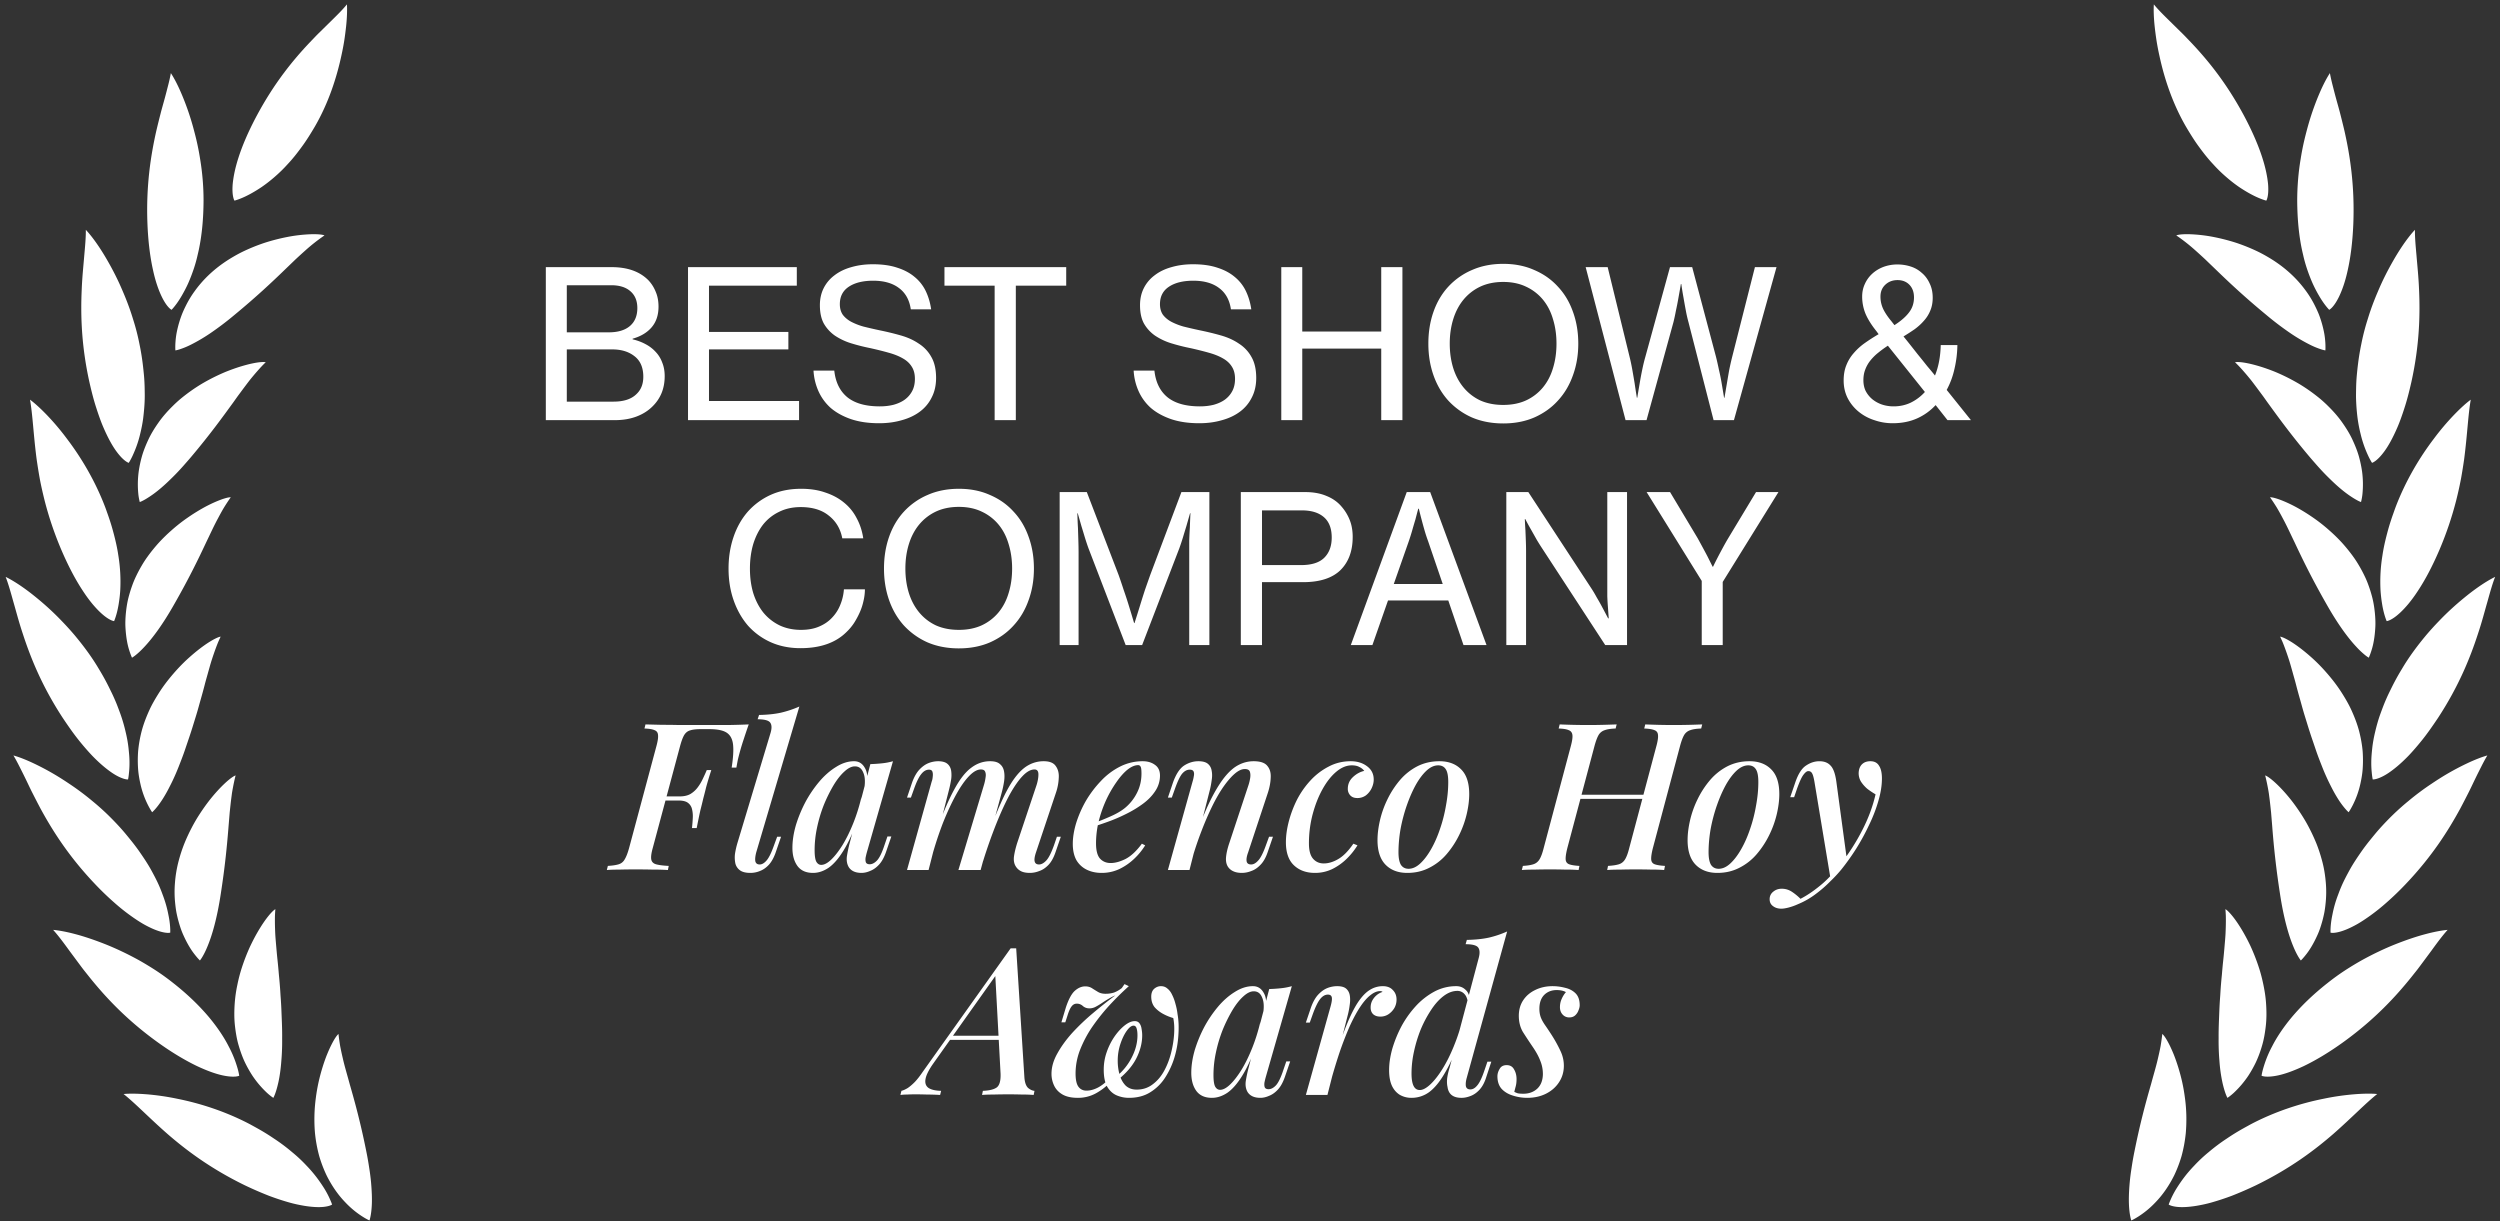 <svg xmlns="http://www.w3.org/2000/svg" width="389" height="190" fill="none"><rect width="100%" height="100%" fill="#333333" stroke="none"/><path fill="#fff" d="M336.451 160.884c.263.205.664.802 1.117 1.706.225.451.464.981.702 1.574.233.591.46 1.245.679 1.955.218.71.425 1.474.606 2.281.178.805.319 1.644.432 2.519.236 1.754.277 3.596.116 5.458l-.002-.002a21.755 21.755 0 0 1-.659 3.537 20.257 20.257 0 0 1-1.124 2.948c-.874 1.765-1.901 3.165-2.908 4.203a13.984 13.984 0 0 1-2.645 2.206c-.687.442-1.123.632-1.135.637 0 0-.306-.822-.369-2.583-.033-.88.002-1.984.124-3.355.064-.683.156-1.426.285-2.23a48.42 48.42 0 0 1 .462-2.627c.875-4.365 1.76-7.604 2.572-10.418.38-1.421.778-2.706 1.069-3.992.15-.639.291-1.268.411-1.898.108-.637.2-1.274.267-1.919Zm29.978 9.378c1.423-.109 2.6-.116 3.467-.033-1.879 1.496-3.935 3.669-6.831 6.209-2.907 2.521-6.709 5.395-12.013 7.98a56.274 56.274 0 0 1-3.805 1.655 39.401 39.401 0 0 1-3.066 1.012c-.895.258-1.697.418-2.383.534-.69.114-1.275.173-1.771.196-.991.049-1.638-.054-2.035-.163-.396-.108-.544-.223-.544-.223.001-.003.036-.117.117-.321.083-.205.208-.509.389-.887.183-.379.423-.83.735-1.334a24.57 24.57 0 0 1 1.149-1.667c.455-.605 1-1.238 1.636-1.9a22.836 22.836 0 0 1 2.193-2.047 28.449 28.449 0 0 1 2.837-2.121 32.62 32.62 0 0 1 1.683-1.073c.595-.356 1.236-.704 1.89-1.065l.001-.003c3.913-2.077 7.944-3.346 11.516-4.056a38.698 38.698 0 0 1 4.835-.693Zm-20.155-28.797c.294.156.799.673 1.408 1.481.599.805 1.292 1.899 1.979 3.22.171.33.342.674.511 1.031a30.812 30.812 0 0 1 1.359 3.503c.273.842.483 1.706.669 2.604.183.895.329 1.818.392 2.738v.002c.094 1.272.095 2.484-.034 3.595-.125 1.111-.307 2.16-.593 3.099a17.403 17.403 0 0 1-.965 2.584c-.372.77-.768 1.458-1.164 2.063a15.181 15.181 0 0 1-2.226 2.629 8.525 8.525 0 0 1-1.02.816s-.109-.188-.262-.59c-.153-.403-.344-1.018-.535-1.884a24.048 24.048 0 0 1-.453-3.322c-.059-.685-.1-1.435-.117-2.25a41.05 41.05 0 0 1-.006-1.273c-.004-.445 0-.908.011-1.388.024-1.113.077-2.147.113-3.136.022-.492.049-.968.08-1.43l.049-.683.041-.669c.058-.879.13-1.706.21-2.493.065-.795.135-1.551.212-2.276.081-.722.141-1.426.2-2.109.058-.682.12-1.34.157-1.994.031-.655.051-1.3.055-1.94.001-.321 0-.64-.009-.96a26.052 26.052 0 0 0-.062-.968Zm34.577 3.223c-.81.903-1.613 1.984-2.509 3.222l-1.455 1.959c-.259.345-.518.702-.799 1.063l-.879 1.104c-2.415 3.006-5.646 6.525-10.432 10.004-2.519 1.831-4.616 3.024-6.3 3.838-1.707.8-2.987 1.23-3.965 1.444-.979.214-1.631.227-2.039.19-.398-.038-.566-.122-.573-.126 0 0 .053-.474.293-1.276.24-.801.626-1.948 1.34-3.28.683-1.351 1.685-2.89 3.074-4.561 1.404-1.665 3.201-3.456 5.574-5.321l.002-.002a36.855 36.855 0 0 1 2.647-1.916 47.617 47.617 0 0 1 2.696-1.634 48.75 48.75 0 0 1 2.682-1.373 42.565 42.565 0 0 1 2.587-1.128c1.698-.667 3.257-1.19 4.637-1.553 1.375-.365 2.553-.578 3.419-.654Zm-28.391-24.032c.628.199 2.352 1.661 4.176 4.006.45.585.906 1.226 1.355 1.914.451.69.896 1.428 1.294 2.202.406.775.788 1.593 1.135 2.441.341.847.625 1.721.869 2.619v.001c.345 1.241.516 2.419.61 3.54a16.897 16.897 0 0 1-.033 3.154c-.049.49-.109.965-.192 1.417a19.66 19.66 0 0 1-.3 1.296c-.226.825-.474 1.58-.776 2.237-.59 1.323-1.213 2.329-1.729 2.982-.498.647-.845.975-.856.985 0 0-.142-.165-.365-.535s-.527-.945-.854-1.756c-.67-1.627-1.438-4.215-2.013-7.991a134.193 134.193 0 0 1-1.226-10.625l-.173-2.104c-.071-.681-.14-1.342-.219-1.989l-.125-.962a27.01 27.01 0 0 0-.165-.952 29.05 29.05 0 0 0-.413-1.88Zm34.571-3.107c-.31.518-.612 1.081-.917 1.685-.306.605-.634 1.25-.966 1.94-.339.689-.673 1.424-1.066 2.195-.392.772-.808 1.584-1.261 2.437-1.845 3.396-4.392 7.448-8.476 11.74a44.882 44.882 0 0 1-2.996 2.89 30.723 30.723 0 0 1-2.523 2.023c-.762.549-1.435.988-2.041 1.335-.611.345-1.143.603-1.604.796-.922.386-1.557.515-1.964.553-.396.034-.575-.018-.584-.021 0 0-.034-.477.053-1.31.043-.417.117-.924.24-1.503a17.982 17.982 0 0 1 .886-3.095c.143-.393.299-.801.48-1.223.357-.843.823-1.734 1.346-2.684.527-.949 1.188-1.937 1.92-2.982.372-.521.776-1.053 1.215-1.595.441-.541.888-1.1 1.388-1.667a44.002 44.002 0 0 1 2.265-2.362 38.816 38.816 0 0 1 2.364-2.096 40.92 40.92 0 0 1 3.57-2.661c.39-.263.775-.516 1.157-.758a40.365 40.365 0 0 1 4.285-2.37c1.279-.61 2.393-1.036 3.229-1.267ZM354.785 99.06c.331.042.985.344 1.841.884.844.539 1.879 1.316 2.987 2.305 1.122.99 2.254 2.191 3.352 3.572a23.749 23.749 0 0 1 1.549 2.196c.479.77.952 1.58 1.338 2.419l-.002-.002c.532 1.154.957 2.285 1.238 3.37.276 1.083.456 2.125.541 3.107.07.981.062 1.903.002 2.759-.064.854-.21 1.635-.368 2.341a13.907 13.907 0 0 1-1.162 3.244c-.186.37-.349.652-.466.841-.116.189-.191.286-.191.286s-.165-.136-.455-.46a12.717 12.717 0 0 1-1.168-1.574c-.236-.37-.49-.798-.753-1.286-.134-.245-.265-.504-.406-.781a33.524 33.524 0 0 1-1.323-2.937c-.296-.754-.629-1.586-.938-2.488l-.518-1.524a76.48 76.48 0 0 1-.909-2.804l-.401-1.295c-.257-.84-.466-1.637-.684-2.402a89.696 89.696 0 0 1-.602-2.2c-.175-.702-.382-1.383-.56-2.04-.189-.658-.357-1.295-.56-1.919a46.318 46.318 0 0 0-.633-1.833 34.058 34.058 0 0 0-.347-.895 24 24 0 0 0-.402-.883Zm33.457-9.297c-.441 1.13-.795 2.425-1.208 3.9-.428 1.474-.849 3.128-1.466 4.967-1.194 3.667-2.963 8.111-6.21 13.073-.873 1.305-1.661 2.425-2.427 3.387-.768.96-1.47 1.768-2.112 2.448-1.307 1.356-2.377 2.208-3.204 2.758-.825.549-1.446.789-1.838.899-.384.107-.57.086-.58.085a4.332 4.332 0 0 1-.063-.335c-.038-.22-.07-.542-.11-.961-.037-.418-.061-.93-.051-1.523.005-.297.019-.614.044-.95.026-.336.062-.693.1-1.07.083-.751.221-1.578.435-2.47.207-.895.464-1.86.834-2.886.188-.513.383-1.044.602-1.592.222-.546.471-1.109.749-1.688.285-.579.573-1.177.9-1.79.325-.614.684-1.244 1.078-1.891 1.119-1.904 2.427-3.644 3.736-5.22a44.968 44.968 0 0 1 2.025-2.239 41.777 41.777 0 0 1 2.016-1.976 45.563 45.563 0 0 1 1.968-1.699c.63-.518 1.241-.986 1.818-1.401 1.156-.831 2.179-1.448 2.964-1.826Zm-35.028-12.386c.331-.02 1.027.16 1.96.536.467.188.993.425 1.562.712.568.287 1.165.626 1.797 1.013.63.387 1.286.824 1.953 1.308a25.64 25.64 0 0 1 1.98 1.602 25.27 25.27 0 0 1 1.924 1.88 25.697 25.697 0 0 1 1.741 2.14l-.002.001c.383.52.707 1.04 1.008 1.557.299.517.57 1.03.812 1.539.247.507.449 1.01.623 1.504.178.495.33.98.46 1.457.271.95.408 1.861.495 2.713.084.852.114 1.646.066 2.369-.083 1.447-.307 2.609-.561 3.402-.237.785-.446 1.216-.452 1.227a4.373 4.373 0 0 1-.53-.371 12.171 12.171 0 0 1-1.418-1.338c-1.204-1.282-2.836-3.429-4.705-6.757-2.199-3.858-3.663-6.865-4.899-9.506-.64-1.315-1.189-2.537-1.815-3.69a37.647 37.647 0 0 0-.938-1.689 30.338 30.338 0 0 0-1.061-1.609Zm31.237-15.187c-.421 2.376-.525 5.38-1.024 9.22a86.84 86.84 0 0 1-.486 3.033 58.868 58.868 0 0 1-.739 3.347 52.989 52.989 0 0 1-2.557 7.606c-1.224 2.876-2.386 4.985-3.428 6.555-1.02 1.569-1.936 2.6-2.656 3.29-.723.69-1.272 1.038-1.639 1.217-.367.178-.554.189-.554.189s-.2-.435-.415-1.245a14.654 14.654 0 0 1-.309-1.49 21.327 21.327 0 0 1-.231-2.014 25.3 25.3 0 0 1 .3-5.499c.154-1.074.414-2.231.743-3.47.162-.618.348-1.259.565-1.921.107-.332.222-.668.345-1.01.122-.343.241-.69.372-1.043l-.001.001c1.578-4.154 3.763-7.785 5.975-10.694a39.014 39.014 0 0 1 3.163-3.738c.999-1.03 1.872-1.82 2.576-2.334Zm-36.68-5.823c.32-.079 1.048-.032 2.029.171.978.204 2.224.559 3.612 1.088.7.263 1.412.576 2.15.934.735.358 1.49.762 2.248 1.212a27.23 27.23 0 0 1 3.3 2.359c.349.298.687.61 1.02.93l-.003.002c.914.887 1.711 1.795 2.348 2.711.644.914 1.194 1.822 1.6 2.714.413.892.752 1.754.981 2.577.228.824.384 1.603.485 2.32a15.17 15.17 0 0 1 .06 3.447c-.037.41-.104.734-.149.953a4.949 4.949 0 0 1-.08.335 4.344 4.344 0 0 1-.585-.27 9.874 9.874 0 0 1-.695-.409 16.045 16.045 0 0 1-.947-.648c-.709-.523-1.557-1.237-2.526-2.19a34.544 34.544 0 0 1-1.57-1.608 41.375 41.375 0 0 1-.843-.948 49.647 49.647 0 0 1-.905-1.045c-2.855-3.39-4.807-6.088-6.524-8.452l-.62-.872-.62-.836c-.408-.548-.803-1.08-1.199-1.594a42.003 42.003 0 0 0-1.243-1.486 20.28 20.28 0 0 0-1.324-1.395Zm27.994-20.608c-.013 1.214.113 2.55.25 4.078.124 1.53.31 3.232.387 5.17.179 3.86.091 8.647-1.193 14.442-.344 1.527-.69 2.857-1.074 4.03a42.992 42.992 0 0 1-.556 1.633c-.181.505-.365.973-.554 1.407-.752 1.734-1.425 2.906-2.02 3.717-.594.81-1.074 1.252-1.404 1.495-.332.243-.513.286-.513.286-.009-.013-.277-.404-.62-1.15a17.438 17.438 0 0 1-1.159-3.35 21.864 21.864 0 0 1-.472-2.464 30.776 30.776 0 0 1-.235-2.994c-.016-.544 0-1.117.009-1.706.012-.59.043-1.203.096-1.843.12-1.284.272-2.654.55-4.144h-.001c.051-.274.104-.546.161-.817a35.018 35.018 0 0 1 .555-2.38c.14-.517.293-1.03.453-1.534.153-.502.314-.997.484-1.483.339-.971.714-1.914 1.102-2.814.377-.897.776-1.755 1.185-2.568.407-.81.832-1.581 1.239-2.29.406-.708.812-1.364 1.205-1.957.787-1.189 1.525-2.131 2.125-2.764Zm-35.114.685a23.574 23.574 0 0 1 3.756.426 31.286 31.286 0 0 1 3.491.894 28.656 28.656 0 0 1 3.681 1.509c.807.411 1.605.874 2.381 1.384l-.001.001c2.129 1.415 3.71 3.03 4.858 4.627a15.665 15.665 0 0 1 1.422 2.36c.191.383.361.757.514 1.122.153.364.273.725.385 1.07.22.69.376 1.328.487 1.895.113.568.159 1.072.191 1.485.057.828.012 1.307.012 1.307-.009 0-.224-.031-.627-.157a12.381 12.381 0 0 1-1.802-.744 26.802 26.802 0 0 1-2.887-1.693 47.08 47.08 0 0 1-3.899-2.948c-3.418-2.821-5.85-5.115-7.946-7.147-.525-.504-1.03-.99-1.521-1.464-.5-.467-.993-.914-1.48-1.35a28.239 28.239 0 0 0-3.036-2.39c.303-.135 1.017-.21 2.021-.187Zm21.883-25.069c.106.594.247 1.214.414 1.868.169.654.344 1.355.547 2.091.199.74.428 1.51.641 2.347.213.835.436 1.72.656 2.657.85 3.761 1.61 8.481 1.388 14.406-.123 3.12-.469 5.507-.885 7.346-.399 1.83-.888 3.12-1.318 4.022-.433.903-.822 1.424-1.102 1.722-.281.298-.451.373-.451.373-.008-.008-.347-.344-.829-1.016-.244-.34-.523-.766-.817-1.282a20.874 20.874 0 0 1-.927-1.8 26.846 26.846 0 0 1-.902-2.34 22.091 22.091 0 0 1-.587-2.127c-.059-.255-.122-.513-.178-.779-.451-2.131-.724-4.668-.737-7.682h-.001c.009-2.226.187-4.366.532-6.412a39.66 39.66 0 0 1 .574-2.956c.111-.476.229-.946.352-1.405.12-.456.241-.9.37-1.335a40.655 40.655 0 0 1 1.662-4.612c.562-1.305 1.12-2.359 1.598-3.086ZM335.137.68c.7.864 1.582 1.724 2.586 2.71l1.601 1.576c.286.275.575.569.867.874.293.305.593.621.904.946 2.457 2.618 5.321 6.095 8.037 11.149 2.851 5.333 3.591 8.738 3.779 10.702.08.991.01 1.636-.079 2.033s-.197.548-.197.548c-.015-.004-.475-.117-1.225-.438-.765-.325-1.81-.873-3.042-1.705a22.439 22.439 0 0 1-1.926-1.5 22.072 22.072 0 0 1-2.075-2.023c-.719-.76-1.424-1.64-2.142-2.623-.731-.977-1.423-2.095-2.147-3.32h.002c-2.082-3.626-3.316-7.448-4.057-10.852a39.048 39.048 0 0 1-.469-2.446 50.622 50.622 0 0 1-.289-2.215c-.146-1.375-.179-2.55-.128-3.416ZM84.93 41.567h10.24c2.454 0 4.352.672 5.696 2.016.491.512.875 1.11 1.152 1.792.299.683.448 1.461.448 2.336 0 1.301-.352 2.368-1.056 3.2-.704.832-1.696 1.43-2.976 1.792v.096c.726.17 1.387.416 1.984.736.619.32 1.152.725 1.6 1.216a4.74 4.74 0 0 1 1.024 1.664c.256.619.384 1.323.384 2.112 0 .96-.16 1.835-.48 2.624a6.184 6.184 0 0 1-1.344 2.016c-.682.704-1.525 1.248-2.528 1.632-1.002.384-2.144.576-3.424.576H84.93V41.567Zm9.792 10.144c1.408 0 2.496-.32 3.264-.96.79-.661 1.184-1.6 1.184-2.816 0-1.13-.362-2.005-1.088-2.624-.704-.619-1.696-.928-2.976-.928h-6.912v7.328h6.528Zm.736 10.784c1.6 0 2.795-.395 3.584-1.184.704-.661 1.056-1.557 1.056-2.688 0-1.43-.458-2.496-1.376-3.2-.896-.704-2.048-1.056-3.456-1.056h-7.072v8.128h7.264Zm11.597-20.928h16.928v2.88h-13.664v7.2h12.352v2.72h-12.352v8.032h14.016v2.976h-17.28V41.567Zm29.736 24.288c-1.664 0-3.125-.213-4.384-.64-1.237-.427-2.282-1.003-3.136-1.728a7.73 7.73 0 0 1-1.92-2.624 9.027 9.027 0 0 1-.768-3.2h3.232c.192 1.813.875 3.2 2.048 4.16 1.174.939 2.848 1.408 5.024 1.408.79 0 1.515-.085 2.176-.256.683-.192 1.259-.459 1.728-.8a3.87 3.87 0 0 0 1.152-1.344c.278-.533.416-1.163.416-1.888 0-.768-.17-1.408-.512-1.92-.32-.512-.789-.939-1.408-1.28-.597-.341-1.322-.63-2.176-.864-.832-.235-1.77-.47-2.816-.704a30.14 30.14 0 0 1-3.04-.768 9.665 9.665 0 0 1-2.496-1.184 5.843 5.843 0 0 1-1.728-1.888c-.405-.747-.608-1.696-.608-2.848 0-1.003.203-1.899.608-2.688.406-.79.971-1.45 1.696-1.984.726-.555 1.59-.97 2.592-1.248 1.024-.299 2.144-.448 3.36-.448 1.472 0 2.742.181 3.808.544 1.067.341 1.963.821 2.688 1.44a6.408 6.408 0 0 1 1.728 2.208c.406.853.683 1.792.832 2.816h-3.168c-.213-1.45-.821-2.55-1.824-3.296-1.002-.768-2.346-1.152-4.032-1.152-1.578 0-2.837.31-3.776.928-.938.619-1.408 1.525-1.408 2.72 0 .64.15 1.184.448 1.632.32.427.747.79 1.28 1.088a9.819 9.819 0 0 0 1.952.768c.768.192 1.6.384 2.496.576 1.152.235 2.251.501 3.296.8 1.067.299 2.006.725 2.816 1.28a5.698 5.698 0 0 1 1.952 2.08c.491.853.736 1.941.736 3.264 0 1.13-.224 2.133-.672 3.008a6.064 6.064 0 0 1-1.824 2.208c-.789.597-1.728 1.045-2.816 1.344-1.088.32-2.272.48-3.552.48Zm10.167-24.288h18.944v2.88h-7.84v20.928h-3.296V44.447h-7.808v-2.88Zm39.646 24.288c-1.664 0-3.126-.213-4.384-.64-1.238-.427-2.283-1.003-3.136-1.728a7.73 7.73 0 0 1-1.92-2.624 9.027 9.027 0 0 1-.768-3.2h3.232c.192 1.813.874 3.2 2.048 4.16 1.173.939 2.848 1.408 5.024 1.408.789 0 1.514-.085 2.176-.256.682-.192 1.258-.459 1.728-.8.49-.363.874-.81 1.152-1.344.277-.533.416-1.163.416-1.888 0-.768-.171-1.408-.512-1.92-.32-.512-.79-.939-1.408-1.28-.598-.341-1.323-.63-2.176-.864a54.22 54.22 0 0 0-2.816-.704 30.072 30.072 0 0 1-3.04-.768 9.634 9.634 0 0 1-2.496-1.184 5.82 5.82 0 0 1-1.728-1.888c-.406-.747-.608-1.696-.608-2.848 0-1.003.202-1.899.608-2.688.405-.79.97-1.45 1.696-1.984.725-.555 1.589-.97 2.592-1.248 1.024-.299 2.144-.448 3.36-.448 1.472 0 2.741.181 3.808.544 1.066.341 1.962.821 2.688 1.44a6.432 6.432 0 0 1 1.728 2.208c.405.853.682 1.792.832 2.816h-3.168c-.214-1.45-.822-2.55-1.824-3.296-1.003-.768-2.347-1.152-4.032-1.152-1.579 0-2.838.31-3.776.928-.939.619-1.408 1.525-1.408 2.72 0 .64.149 1.184.448 1.632.32.427.746.79 1.28 1.088a9.77 9.77 0 0 0 1.952.768c.768.192 1.6.384 2.496.576 1.152.235 2.25.501 3.296.8 1.066.299 2.005.725 2.816 1.28a5.706 5.706 0 0 1 1.952 2.08c.49.853.736 1.941.736 3.264 0 1.13-.224 2.133-.672 3.008a6.084 6.084 0 0 1-1.824 2.208c-.79.597-1.728 1.045-2.816 1.344-1.088.32-2.272.48-3.552.48Zm12.764-24.288h3.264v10.016h12.288V41.567h3.296v23.808h-3.296V54.239h-12.288v11.136h-3.264V41.567Zm34.533 24.32c-1.792 0-3.413-.31-4.864-.928a11.147 11.147 0 0 1-3.68-2.624c-1.003-1.11-1.771-2.421-2.304-3.936-.533-1.515-.8-3.157-.8-4.928 0-1.792.267-3.445.8-4.96.533-1.515 1.301-2.816 2.304-3.904a10.765 10.765 0 0 1 3.68-2.592c1.451-.64 3.072-.96 4.864-.96 1.792 0 3.403.32 4.832.96 1.451.619 2.677 1.483 3.68 2.592 1.024 1.088 1.803 2.39 2.336 3.904.555 1.515.832 3.168.832 4.96 0 1.77-.277 3.413-.832 4.928-.533 1.515-1.312 2.827-2.336 3.936-1.003 1.11-2.229 1.984-3.68 2.624-1.429.619-3.04.928-4.832.928Zm0-2.88c1.344 0 2.528-.235 3.552-.704a7.461 7.461 0 0 0 2.624-2.016c.704-.853 1.227-1.856 1.568-3.008.363-1.173.544-2.443.544-3.808 0-1.365-.181-2.635-.544-3.808-.341-1.173-.864-2.187-1.568-3.04a7.461 7.461 0 0 0-2.624-2.016c-1.024-.49-2.208-.736-3.552-.736-1.344 0-2.539.245-3.584.736a7.537 7.537 0 0 0-2.592 2.016c-.704.853-1.237 1.867-1.6 3.04s-.544 2.443-.544 3.808c0 1.365.181 2.635.544 3.808.363 1.152.896 2.155 1.6 3.008a7.537 7.537 0 0 0 2.592 2.016c1.045.47 2.24.704 3.584.704Zm12.829-21.44h3.424l3.424 14.016c.149.597.288 1.259.416 1.984.128.725.245 1.408.352 2.048.106.747.224 1.504.352 2.272h.064c.128-.79.256-1.557.384-2.304.106-.64.234-1.323.384-2.048.149-.725.309-1.387.48-1.984l3.84-13.984h3.456l3.712 13.984c.149.597.298 1.259.448 1.984.17.725.309 1.408.416 2.048.128.747.256 1.515.384 2.304h.064c.128-.768.256-1.525.384-2.272.106-.64.224-1.323.352-2.048.149-.725.298-1.387.448-1.984l3.552-14.016h3.36l-6.624 23.808h-3.168l-3.904-15.232a21.283 21.283 0 0 1-.416-1.824c-.128-.683-.246-1.333-.352-1.952a56.752 56.752 0 0 1-.352-2.176h-.064c-.128.747-.256 1.472-.384 2.176a45.69 45.69 0 0 1-.384 1.952c-.128.683-.256 1.28-.384 1.792l-4.192 15.264h-3.264l-6.208-23.808Zm47.759 24.288c-.982 0-1.931-.16-2.848-.48a7.427 7.427 0 0 1-2.432-1.312 6.668 6.668 0 0 1-1.696-2.08c-.427-.832-.64-1.76-.64-2.784 0-.896.138-1.685.416-2.368a6.31 6.31 0 0 1 1.152-1.888 9.36 9.36 0 0 1 1.728-1.568 28.57 28.57 0 0 1 2.144-1.376l-.352-.48c-.768-.96-1.334-1.867-1.696-2.72a7.075 7.075 0 0 1-.512-2.656c0-.704.138-1.355.416-1.952a4.79 4.79 0 0 1 1.152-1.6c.49-.448 1.066-.8 1.728-1.056a6.233 6.233 0 0 1 2.208-.384c.704 0 1.386.107 2.048.32a4.646 4.646 0 0 1 1.728.992c.512.427.917.97 1.216 1.632.32.64.48 1.387.48 2.24 0 .747-.128 1.419-.384 2.016a5.294 5.294 0 0 1-.992 1.568c-.406.47-.886.907-1.44 1.312-.555.384-1.131.757-1.728 1.12.213.256.522.64.928 1.152.405.512.842 1.067 1.312 1.664.49.597.97 1.195 1.44 1.792.49.576.896 1.067 1.216 1.472.277-.683.49-1.419.64-2.208.149-.79.234-1.632.256-2.528h2.592a17.266 17.266 0 0 1-.448 3.68 12.481 12.481 0 0 1-1.216 3.296l3.776 4.704h-3.648l-1.792-2.272-.064-.064a8.79 8.79 0 0 1-2.912 2.08c-1.11.49-2.368.736-3.776.736Zm.16-2.624c.96 0 1.845-.192 2.656-.576a7.262 7.262 0 0 0 2.208-1.664l-5.76-7.2a17.75 17.75 0 0 0-1.536 1.12 7.75 7.75 0 0 0-1.184 1.184 5.098 5.098 0 0 0-.8 1.408c-.192.49-.288 1.045-.288 1.664s.117 1.173.352 1.664c.256.49.597.917 1.024 1.28.448.363.949.64 1.504.832a5.73 5.73 0 0 0 1.824.288Zm-2.048-17.088a4.5 4.5 0 0 0 .448 1.984c.298.597.725 1.227 1.28 1.888l.448.576c1.024-.661 1.781-1.323 2.272-1.984.512-.661.768-1.44.768-2.336 0-.81-.235-1.461-.704-1.952-.47-.49-1.088-.736-1.856-.736s-1.408.245-1.92.736c-.491.47-.736 1.077-.736 1.824Zm-168.039 54.712c-1.706 0-3.253-.309-4.64-.928a10.554 10.554 0 0 1-3.52-2.56c-.96-1.11-1.706-2.421-2.24-3.936-.533-1.515-.8-3.168-.8-4.96 0-1.75.256-3.381.768-4.896.512-1.515 1.248-2.827 2.208-3.936a10.642 10.642 0 0 1 3.552-2.624c1.408-.64 2.998-.96 4.768-.96 1.408 0 2.656.192 3.744.576 1.11.363 2.07.875 2.88 1.536a7.473 7.473 0 0 1 2.016 2.464c.512.939.854 1.984 1.024 3.136h-3.264c-.277-1.472-.97-2.645-2.08-3.52-1.088-.896-2.549-1.344-4.384-1.344-1.258 0-2.378.245-3.36.736a7.063 7.063 0 0 0-2.496 1.984c-.661.853-1.173 1.867-1.536 3.04-.341 1.173-.512 2.443-.512 3.808 0 1.43.182 2.73.544 3.904.384 1.173.918 2.176 1.6 3.008a7.536 7.536 0 0 0 2.528 1.952c.982.448 2.07.672 3.264.672 1.088 0 2.027-.17 2.816-.512.811-.341 1.483-.8 2.016-1.376a6.081 6.081 0 0 0 1.28-1.984c.32-.768.512-1.579.576-2.432h3.264c0 .597-.074 1.205-.224 1.824a8.935 8.935 0 0 1-.576 1.76c-.256.576-.554 1.13-.896 1.664a8.01 8.01 0 0 1-1.152 1.376c-1.685 1.685-4.074 2.528-7.168 2.528Zm24.636.032c-1.792 0-3.413-.309-4.864-.928a11.147 11.147 0 0 1-3.68-2.624c-1.003-1.11-1.771-2.421-2.304-3.936-.533-1.515-.8-3.157-.8-4.928 0-1.792.267-3.445.8-4.96.533-1.515 1.301-2.816 2.304-3.904a10.765 10.765 0 0 1 3.68-2.592c1.451-.64 3.072-.96 4.864-.96 1.792 0 3.403.32 4.832.96 1.451.619 2.677 1.483 3.68 2.592 1.024 1.088 1.803 2.39 2.336 3.904.555 1.515.832 3.168.832 4.96 0 1.77-.277 3.413-.832 4.928-.533 1.515-1.312 2.827-2.336 3.936-1.003 1.11-2.229 1.984-3.68 2.624-1.429.619-3.04.928-4.832.928Zm0-2.88c1.344 0 2.528-.235 3.552-.704a7.461 7.461 0 0 0 2.624-2.016c.704-.853 1.227-1.856 1.568-3.008.363-1.173.544-2.443.544-3.808 0-1.365-.181-2.635-.544-3.808-.341-1.173-.864-2.187-1.568-3.04a7.461 7.461 0 0 0-2.624-2.016c-1.024-.49-2.208-.736-3.552-.736-1.344 0-2.539.245-3.584.736a7.537 7.537 0 0 0-2.592 2.016c-.704.853-1.237 1.867-1.6 3.04s-.544 2.443-.544 3.808c0 1.365.181 2.635.544 3.808.363 1.152.896 2.155 1.6 3.008a7.537 7.537 0 0 0 2.592 2.016c1.045.47 2.24.704 3.584.704Zm15.685-21.44h4.224l4.96 12.928c.235.661.491 1.419.768 2.272.299.853.566 1.664.8 2.432.278.896.555 1.813.832 2.752h.064c.299-.939.587-1.856.864-2.752.235-.768.491-1.579.768-2.432.299-.853.566-1.61.8-2.272l4.864-12.928h4.352v23.808h-3.136V84.151c.022-.704.054-1.376.096-2.016.022-.725.054-1.483.096-2.272h-.064l-.576 2.016c-.17.555-.352 1.152-.544 1.792a35.959 35.959 0 0 1-.544 1.632l-5.792 15.072h-2.56l-5.792-15.072c-.17-.47-.352-1.013-.544-1.632a254.03 254.03 0 0 0-.544-1.792l-.576-2.016h-.064c.022.79.054 1.547.096 2.272.022.64.043 1.312.064 2.016.022.683.032 1.29.032 1.824v14.4h-2.944V76.567Zm28.188 0h10.016c1.28 0 2.389.203 3.328.608.96.384 1.749.95 2.368 1.696a7.12 7.12 0 0 1 1.248 2.08c.299.768.448 1.632.448 2.592 0 2.197-.64 3.925-1.92 5.184-1.28 1.237-3.211 1.856-5.792 1.856h-6.4v9.792h-3.296V76.567Zm3.296 11.36h6.08c1.621 0 2.816-.373 3.584-1.12.789-.768 1.184-1.824 1.184-3.168 0-1.408-.405-2.464-1.216-3.168-.811-.704-1.952-1.056-3.424-1.056h-6.208v8.512Zm22.521-11.36h3.648l8.768 23.808h-3.584l-2.368-6.944h-9.376l-2.432 6.944h-3.36l8.704-23.808Zm-2.016 14.304h7.616l-2.272-6.656a23.606 23.606 0 0 1-.576-1.76 71.887 71.887 0 0 1-.448-1.632 45.95 45.95 0 0 1-.416-1.664h-.096c-.15.555-.299 1.12-.448 1.696-.15.49-.31 1.035-.48 1.632a33.329 33.329 0 0 1-.544 1.728l-2.336 6.656Zm17.511-14.304h3.424l9.76 14.912c.299.448.598.95.896 1.504.32.533.608 1.045.864 1.536.299.555.598 1.12.896 1.696h.096l-.128-1.792a37.172 37.172 0 0 1-.096-1.664V76.567h3.072v23.808h-3.392l-9.728-14.912a37.505 37.505 0 0 1-.928-1.472c-.298-.533-.586-1.045-.864-1.536-.32-.555-.629-1.12-.928-1.696h-.064c.022.597.054 1.195.096 1.792.022.512.043 1.056.064 1.632.022.576.032 1.11.032 1.6v14.592h-3.072V76.567Zm30.407 13.824-8.576-13.824h3.648l4.288 7.168c.235.427.491.896.768 1.408.278.512.534.992.768 1.44l.8 1.6h.064c.256-.533.523-1.067.8-1.6.235-.448.491-.928.768-1.44.278-.512.544-.981.8-1.408l4.32-7.168h3.488l-8.672 13.984v9.824h-3.264v-9.984Zm-162.464 34.168.16-.64h6.464l-.128.64h-6.496Zm11.52-5.12c.235-1.493.31-2.667.224-3.52-.085-.875-.405-1.504-.96-1.888-.554-.384-1.461-.576-2.72-.576h-1.376c-.704 0-1.248.064-1.632.192-.384.107-.693.352-.928.736-.213.363-.426.939-.64 1.728l-4.256 15.872c-.213.768-.288 1.344-.224 1.728.064.384.31.64.736.768.448.128 1.11.213 1.984.256l-.128.64a32.744 32.744 0 0 0-2.272-.064c-.917-.021-1.845-.032-2.784-.032-.896 0-1.739.011-2.528.032-.79 0-1.43.021-1.92.064l.16-.64c.726-.043 1.29-.128 1.696-.256.405-.128.715-.384.928-.768.235-.384.459-.96.672-1.728l4.256-15.872c.214-.789.299-1.365.256-1.728-.021-.384-.202-.64-.544-.768-.32-.149-.842-.235-1.568-.256l.16-.64c.811.021 1.664.043 2.56.064.918 0 1.824.011 2.72.032h7.552c1.195-.021 2.272-.053 3.232-.096a99.323 99.323 0 0 0-.768 2.272 35.108 35.108 0 0 0-.544 1.76 40.13 40.13 0 0 0-.384 1.472c-.085.448-.16.853-.224 1.216h-.736Zm-8.064 4.48c.662 0 1.216-.128 1.664-.384a3.96 3.96 0 0 0 1.12-1.024 7.21 7.21 0 0 0 .8-1.344c.235-.491.438-.939.608-1.344h.704a60.891 60.891 0 0 0-.8 2.656 65.573 65.573 0 0 1-.448 1.76 71.23 71.23 0 0 1-.448 1.824c-.149.661-.341 1.589-.576 2.784h-.736c.064-.555.107-1.088.128-1.6a4.615 4.615 0 0 0-.128-1.376 1.68 1.68 0 0 0-.64-.96c-.32-.235-.81-.352-1.472-.352l.224-.64Zm11.88 8.736c-.149.597-.192 1.056-.128 1.376.085.32.309.48.672.48.363 0 .725-.213 1.088-.64.363-.427.747-1.216 1.152-2.368l.48-1.312h.608l-.8 2.336c-.277.832-.629 1.493-1.056 1.984-.427.469-.885.8-1.376.992a3.82 3.82 0 0 1-1.536.32c-.704 0-1.237-.128-1.6-.384a1.882 1.882 0 0 1-.736-1.056 4.542 4.542 0 0 1-.064-1.536c.085-.555.213-1.12.384-1.696l5.152-17.12c.213-.725.192-1.259-.064-1.6-.256-.341-.907-.512-1.952-.512l.224-.672c1.28-.021 2.411-.139 3.392-.352a16.334 16.334 0 0 0 2.88-.96l-6.72 22.72Zm10.117 1.92c.469 0 .992-.277 1.568-.832.576-.555 1.163-1.312 1.76-2.272.597-.981 1.152-2.112 1.664-3.392.512-1.28.939-2.645 1.28-4.096l-.576 3.488c-.725 2.027-1.472 3.659-2.24 4.896-.747 1.216-1.515 2.101-2.304 2.656-.789.533-1.6.8-2.432.8-1.067 0-1.867-.352-2.4-1.056-.533-.725-.8-1.675-.8-2.848 0-1.067.171-2.208.512-3.424a20.777 20.777 0 0 1 1.472-3.616 18.574 18.574 0 0 1 2.176-3.232c.811-.96 1.685-1.728 2.624-2.304.939-.597 1.877-.896 2.816-.896.725 0 1.28.341 1.664 1.024.405.661.501 1.632.288 2.912l-.352.192c.149-1.003.085-1.803-.192-2.4-.256-.619-.683-.928-1.28-.928-.512 0-1.056.267-1.632.8-.576.512-1.141 1.227-1.696 2.144a23.725 23.725 0 0 0-1.504 3.04 21.648 21.648 0 0 0-1.056 3.52 16.772 16.772 0 0 0-.384 3.52c0 .853.085 1.451.256 1.792.192.341.448.512.768.512Zm7.648-15.68c.64-.021 1.259-.064 1.856-.128a9.627 9.627 0 0 0 1.664-.32l-4.064 14.176a15.06 15.06 0 0 0-.192.8c-.043.277-.032.523.032.736.085.213.288.32.608.32.384 0 .768-.203 1.152-.608.384-.427.768-1.227 1.152-2.4l.448-1.312h.608l-.8 2.336c-.299.875-.661 1.547-1.088 2.016-.427.469-.885.8-1.376.992-.469.213-.928.32-1.376.32-.939 0-1.6-.299-1.984-.896-.277-.469-.373-1.035-.288-1.696a20.88 20.88 0 0 1 .448-2.112l3.2-12.224Zm9.061 16.48h-3.36l3.84-13.76c.085-.213.139-.459.16-.736.043-.299.032-.555-.032-.768-.064-.235-.245-.352-.544-.352-.448 0-.853.235-1.216.704-.363.448-.736 1.216-1.12 2.304l-.48 1.344h-.608l.8-2.368c.32-.875.704-1.547 1.152-2.016.448-.469.917-.8 1.408-.992a4.19 4.19 0 0 1 1.472-.288c.661 0 1.152.139 1.472.416.32.277.512.651.576 1.12a4.71 4.71 0 0 1-.032 1.44 16.983 16.983 0 0 1-.32 1.504l-3.168 12.448Zm8.608-13.216c.128-.427.213-.821.256-1.184.064-.363.043-.661-.064-.896-.085-.235-.309-.352-.672-.352-.555 0-1.163.341-1.824 1.024s-1.333 1.643-2.016 2.88c-.683 1.237-1.355 2.677-2.016 4.32a56.027 56.027 0 0 0-1.76 5.344l.768-4.16c.96-2.645 1.867-4.747 2.72-6.304.853-1.579 1.728-2.699 2.624-3.36.896-.683 1.877-1.024 2.944-1.024.704 0 1.216.149 1.536.448.341.277.555.661.64 1.152.085.469.085.992 0 1.568a15.411 15.411 0 0 1-.352 1.664l-3.296 12.096h-3.456l3.968-13.216Zm8.192 0c.192-.619.288-1.173.288-1.664 0-.512-.203-.768-.608-.768-.576 0-1.184.331-1.824.992-.64.661-1.312 1.621-2.016 2.88-.683 1.259-1.376 2.763-2.08 4.512a80.071 80.071 0 0 0-2.08 5.888l.512-3.328c.811-2.283 1.568-4.203 2.272-5.76.704-1.579 1.397-2.837 2.08-3.776.704-.96 1.419-1.643 2.144-2.048a4.815 4.815 0 0 1 2.432-.64c.896 0 1.515.245 1.856.736.363.491.523 1.099.48 1.824a8.129 8.129 0 0 1-.416 2.272l-3.136 9.376c-.213.64-.277 1.109-.192 1.408.085.299.309.448.672.448.363 0 .736-.203 1.12-.608.384-.405.789-1.205 1.216-2.4l.448-1.312h.608l-.8 2.336c-.299.896-.672 1.579-1.12 2.048-.448.469-.928.789-1.44.96a3.939 3.939 0 0 1-1.44.288c-.576 0-1.035-.085-1.376-.256a1.982 1.982 0 0 1-.8-.704c-.277-.405-.384-.917-.32-1.536.085-.64.256-1.365.512-2.176l3.008-8.992Zm8.55 6.048a37.746 37.746 0 0 0 2.976-1.184c.918-.405 1.664-.843 2.24-1.312a7.245 7.245 0 0 0 1.856-2.336c.47-.917.704-1.92.704-3.008 0-.555-.042-.907-.128-1.056-.085-.171-.213-.256-.384-.256-.512 0-1.066.235-1.664.704-.576.469-1.152 1.12-1.728 1.952a18.071 18.071 0 0 0-1.6 2.784 19.416 19.416 0 0 0-1.152 3.296 14.605 14.605 0 0 0-.416 3.424c0 1.109.203 1.899.608 2.368.427.469.982.704 1.664.704.704 0 1.483-.213 2.336-.64.854-.448 1.696-1.237 2.528-2.368l.512.256a10.273 10.273 0 0 1-1.664 2.048 9.009 9.009 0 0 1-2.336 1.632 6.408 6.408 0 0 1-2.784.608c-.874 0-1.653-.171-2.336-.512a3.758 3.758 0 0 1-1.6-1.504c-.362-.683-.544-1.515-.544-2.496 0-.981.171-2.048.512-3.2a17.537 17.537 0 0 1 1.504-3.456 16.69 16.69 0 0 1 2.336-3.104 10.572 10.572 0 0 1 3.008-2.272 7.766 7.766 0 0 1 3.52-.832c.768 0 1.408.192 1.92.576.512.363.768.917.768 1.664a4.29 4.29 0 0 1-.736 2.4c-.469.725-1.109 1.387-1.92 1.984a17.165 17.165 0 0 1-2.656 1.6 25.32 25.32 0 0 1-2.848 1.216c-.938.341-1.781.619-2.528.832l.032-.512Zm15.244 7.168h-3.36l3.84-13.76c.086-.277.15-.555.192-.832.064-.299.054-.544-.032-.736-.085-.192-.288-.288-.608-.288-.426 0-.821.213-1.184.64-.341.427-.714 1.216-1.12 2.368l-.48 1.344h-.608l.8-2.368c.47-1.301 1.046-2.176 1.728-2.624.704-.448 1.44-.672 2.208-.672.683 0 1.184.139 1.504.416.32.277.512.64.576 1.088.086.427.086.907 0 1.44-.064.512-.16 1.024-.288 1.536l-3.168 12.448Zm1.312-6.24c.768-2.048 1.504-3.755 2.208-5.12.726-1.387 1.43-2.485 2.112-3.296.683-.811 1.376-1.387 2.08-1.728a5.017 5.017 0 0 1 2.272-.544c1.024 0 1.728.235 2.112.704.406.469.587 1.077.544 1.824-.021.725-.16 1.493-.416 2.304l-3.104 9.376c-.213.576-.288 1.035-.224 1.376.064.32.299.48.704.48.363 0 .726-.203 1.088-.608.384-.405.79-1.205 1.216-2.4l.48-1.312h.608l-.8 2.336c-.298.896-.682 1.579-1.152 2.048-.448.469-.928.789-1.44.96a3.93 3.93 0 0 1-1.44.288c-.533 0-.981-.085-1.344-.256a1.945 1.945 0 0 1-.832-.704c-.256-.405-.352-.917-.288-1.536.064-.64.235-1.365.512-2.176l2.976-8.992c.107-.32.192-.672.256-1.056s.054-.715-.032-.992c-.085-.299-.352-.448-.8-.448-.469 0-.981.235-1.536.704-.554.469-1.141 1.141-1.76 2.016-.597.853-1.184 1.867-1.76 3.04a47.199 47.199 0 0 0-1.664 3.84 51.997 51.997 0 0 0-1.472 4.352l.896-4.48Zm23.933-10.048c-.811 0-1.611.331-2.4.992-.789.661-1.504 1.568-2.144 2.72-.64 1.152-1.152 2.453-1.536 3.904a17.685 17.685 0 0 0-.576 4.544c0 1.088.213 1.877.64 2.368.427.491.981.736 1.664.736.725 0 1.472-.224 2.24-.672.789-.448 1.579-1.248 2.368-2.4l.64.256a10.924 10.924 0 0 1-1.632 2.048 8.692 8.692 0 0 1-2.272 1.632 6.132 6.132 0 0 1-2.72.608c-1.344 0-2.432-.395-3.264-1.184-.832-.789-1.248-1.984-1.248-3.584 0-1.003.149-2.08.448-3.232a17.248 17.248 0 0 1 1.28-3.392 13.628 13.628 0 0 1 2.112-3.008 10.07 10.07 0 0 1 2.816-2.144c1.045-.555 2.187-.832 3.424-.832 1.003 0 1.845.256 2.528.768.704.512 1.056 1.205 1.056 2.08 0 .448-.107.896-.32 1.344a3.069 3.069 0 0 1-.896 1.12 2.237 2.237 0 0 1-1.344.416c-.469 0-.832-.139-1.088-.416a1.453 1.453 0 0 1-.384-1.024c0-.704.256-1.301.768-1.792.533-.512 1.131-.843 1.792-.992a1.987 1.987 0 0 0-.768-.608c-.299-.171-.693-.256-1.184-.256Zm13.452 0c-.618 0-1.226.277-1.824.832-.597.555-1.162 1.312-1.696 2.272-.512.939-.97 1.995-1.376 3.168a25.495 25.495 0 0 0-.96 3.648 21.514 21.514 0 0 0-.32 3.584c0 .896.128 1.557.384 1.984.278.405.672.608 1.184.608.619 0 1.227-.277 1.824-.832.598-.555 1.163-1.301 1.696-2.24.534-.939.992-1.984 1.376-3.136.406-1.173.715-2.389.928-3.648.235-1.259.352-2.475.352-3.648 0-.939-.128-1.6-.384-1.984-.256-.405-.65-.608-1.184-.608Zm-9.44 11.616c0-.939.128-1.963.384-3.072a15.314 15.314 0 0 1 1.184-3.296 14.062 14.062 0 0 1 1.92-2.944 8.97 8.97 0 0 1 2.688-2.144c1.046-.533 2.198-.8 3.456-.8 1.43 0 2.56.427 3.392 1.28.832.832 1.248 2.112 1.248 3.84 0 .939-.128 1.963-.384 3.072a15.26 15.26 0 0 1-1.184 3.296 14.046 14.046 0 0 1-1.952 2.976 8.66 8.66 0 0 1-2.688 2.112c-1.024.533-2.165.8-3.424.8-1.429 0-2.56-.427-3.392-1.28-.832-.853-1.248-2.133-1.248-3.84Zm30.652-6.4.224-.64h11.296l-.256.64h-11.264Zm12.736-8.192c.213-.789.298-1.365.256-1.728-.022-.384-.203-.64-.544-.768-.342-.149-.875-.235-1.6-.256l.16-.64c.533.021 1.194.043 1.984.064a96.608 96.608 0 0 0 4.928 0c.789-.021 1.44-.043 1.952-.064l-.16.64c-.726.021-1.291.107-1.696.256a1.696 1.696 0 0 0-.96.768c-.214.363-.427.939-.64 1.728l-4.224 15.872c-.192.768-.278 1.344-.256 1.728.021.384.202.64.544.768.341.128.874.213 1.6.256l-.128.64a22.952 22.952 0 0 0-1.92-.064 96.608 96.608 0 0 0-4.96 0c-.79 0-1.451.021-1.984.064l.128-.64c.725-.043 1.29-.128 1.696-.256.405-.128.725-.384.96-.768.234-.384.448-.96.64-1.728l4.224-15.872Zm-13.856 15.872c-.192.768-.278 1.344-.256 1.728.021.384.202.64.544.768.341.128.874.213 1.6.256l-.128.64a24.674 24.674 0 0 0-1.984-.064 95.226 95.226 0 0 0-4.928 0c-.768 0-1.408.021-1.92.064l.16-.64c.704-.043 1.248-.128 1.632-.256.405-.128.725-.384.96-.768.234-.384.448-.96.64-1.728l4.224-15.872c.213-.789.298-1.365.256-1.728-.043-.384-.235-.64-.576-.768-.32-.149-.843-.235-1.568-.256l.16-.64a107.61 107.61 0 0 0 4.448.096c.81 0 1.61-.011 2.4-.032.789-.021 1.461-.043 2.016-.064l-.16.64c-.726.021-1.291.107-1.696.256a1.696 1.696 0 0 0-.96.768c-.214.363-.427.939-.64 1.728l-4.224 15.872Zm28.158-12.896c-.618 0-1.226.277-1.824.832-.597.555-1.162 1.312-1.696 2.272-.512.939-.97 1.995-1.376 3.168a25.495 25.495 0 0 0-.96 3.648 21.514 21.514 0 0 0-.32 3.584c0 .896.128 1.557.384 1.984.278.405.672.608 1.184.608.619 0 1.227-.277 1.824-.832.598-.555 1.163-1.301 1.696-2.24.534-.939.992-1.984 1.376-3.136.406-1.173.715-2.389.928-3.648.235-1.259.352-2.475.352-3.648 0-.939-.128-1.6-.384-1.984-.256-.405-.65-.608-1.184-.608Zm-9.44 11.616c0-.939.128-1.963.384-3.072a15.314 15.314 0 0 1 1.184-3.296 14.062 14.062 0 0 1 1.92-2.944 8.97 8.97 0 0 1 2.688-2.144c1.046-.533 2.198-.8 3.456-.8 1.43 0 2.56.427 3.392 1.28.832.832 1.248 2.112 1.248 3.84 0 .939-.128 1.963-.384 3.072a15.26 15.26 0 0 1-1.184 3.296 14.046 14.046 0 0 1-1.952 2.976 8.66 8.66 0 0 1-2.688 2.112c-1.024.533-2.165.8-3.424.8-1.429 0-2.56-.427-3.392-1.28-.832-.853-1.248-2.133-1.248-3.84Zm24.799 3.168-2.56 2.848-2.496-15.04c-.107-.64-.224-1.077-.352-1.312-.128-.256-.331-.384-.608-.384-.214 0-.459.181-.736.544-.278.341-.619 1.077-1.024 2.208l-.448 1.312h-.608l.8-2.336c.448-1.301 1.002-2.165 1.664-2.592.661-.448 1.354-.672 2.08-.672.746 0 1.322.224 1.728.672.426.427.725 1.237.896 2.432l1.664 12.32Zm-7.232 5.984c.96-.491 1.962-1.163 3.008-2.016 1.045-.832 2.122-1.963 3.232-3.392a31.74 31.74 0 0 0 3.328-5.184c.981-1.899 1.685-3.787 2.112-5.664a12.574 12.574 0 0 1-1.248-.832 5.185 5.185 0 0 1-1.024-1.152 2.536 2.536 0 0 1-.352-1.44c.042-.555.224-.981.544-1.28.32-.299.746-.448 1.28-.448.618 0 1.066.235 1.344.704.298.448.448 1.109.448 1.984 0 1.067-.182 2.219-.544 3.456a22.884 22.884 0 0 1-1.44 3.744 34.89 34.89 0 0 1-2.016 3.712 36.06 36.06 0 0 1-2.304 3.232 20.76 20.76 0 0 1-1.696 1.824 19.206 19.206 0 0 1-2.272 1.984 12.31 12.31 0 0 1-2.784 1.6 9.02 9.02 0 0 1-1.536.544c-.427.107-.779.16-1.056.16-.512 0-.939-.128-1.28-.384-.363-.256-.544-.619-.544-1.088 0-.491.192-.885.576-1.184.362-.299.8-.448 1.312-.448.554 0 1.066.149 1.536.448.49.32.949.693 1.376 1.12Zm-134.869 25.528c-.747 1.045-1.174 1.888-1.28 2.528-.107.619.053 1.077.48 1.376.426.277 1.077.427 1.952.448l-.16.64a33.106 33.106 0 0 0-2.016-.064 55.783 55.783 0 0 0-1.824-.032c-.512 0-.939.011-1.28.032-.363 0-.715.021-1.056.064l.16-.64c.32-.085.65-.235.992-.448.32-.213.682-.523 1.088-.928.384-.405.8-.939 1.248-1.6l13.664-19.2h.864l1.28 20.128c.064.768.256 1.301.576 1.6.341.277.672.427.992.448l-.128.64a20.361 20.361 0 0 0-1.792-.064 72.096 72.096 0 0 0-2.08-.032c-.832 0-1.622.011-2.368.032-.747 0-1.344.021-1.792.064l.128-.64c1.024-.043 1.749-.224 2.176-.544.426-.341.618-1.056.576-2.144l-.832-15.456.512-.416-10.08 14.208Zm2.72-4.224h9.344l-.256.64h-9.664l.576-.64Zm24.823 7.168a9.324 9.324 0 0 1-2.304 1.792 5.752 5.752 0 0 1-2.816.704c-.982 0-1.771-.171-2.368-.512-.598-.341-1.035-.8-1.312-1.376a4.214 4.214 0 0 1-.416-1.856c0-1.024.298-2.069.896-3.136.597-1.088 1.376-2.165 2.336-3.232a34.912 34.912 0 0 1 3.264-3.104 71.682 71.682 0 0 1 3.648-2.88l.384-.032a5.333 5.333 0 0 0-1.28.512c-.427.235-.832.48-1.216.736-.363.256-.726.48-1.088.672a2.076 2.076 0 0 1-1.024.288c-.406 0-.747-.117-1.024-.352a1.376 1.376 0 0 0-.96-.384c-.32 0-.587.139-.8.416-.214.256-.427.725-.64 1.408l-.352 1.088h-.608l.704-2.336c.426-1.28.896-2.144 1.408-2.592.512-.448 1.045-.672 1.6-.672.405 0 .757.096 1.056.288.298.192.608.384.928.576.32.192.714.288 1.184.288a4.34 4.34 0 0 0 1.312-.192 4.48 4.48 0 0 0 1.216-.704l.416-.608.672.32a46.529 46.529 0 0 0-3.104 3.072 32.029 32.029 0 0 0-2.656 3.36 18.222 18.222 0 0 0-1.856 3.552 10.145 10.145 0 0 0-.672 3.584c0 .981.149 1.675.448 2.08.298.405.714.608 1.248.608.576 0 1.173-.16 1.792-.48.64-.341 1.248-.832 1.824-1.472l.16.576Zm4.032 1.216c.938 0 1.76-.267 2.464-.8.725-.533 1.322-1.227 1.792-2.08.469-.853.832-1.781 1.088-2.784.256-1.003.416-1.984.48-2.944s.021-1.803-.128-2.528a7.66 7.66 0 0 1-1.504-.608 4.807 4.807 0 0 1-1.376-1.056c-.363-.448-.544-1.003-.544-1.664 0-.533.149-.939.448-1.216.32-.277.672-.416 1.056-.416.405 0 .746.128 1.024.384.298.235.544.565.736.992.213.427.384.896.512 1.408.149.512.256 1.045.32 1.6.17.96.213 2.027.128 3.2a15.164 15.164 0 0 1-.608 3.488 12.38 12.38 0 0 1-1.44 3.136 7.307 7.307 0 0 1-2.336 2.304c-.918.576-2.016.864-3.296.864a4.82 4.82 0 0 1-1.92-.384c-.598-.256-1.088-.704-1.472-1.344-.363-.64-.544-1.525-.544-2.656 0-.96.16-1.888.48-2.784a10.12 10.12 0 0 1 1.216-2.4c.512-.725 1.045-1.301 1.6-1.728.554-.427 1.066-.64 1.536-.64.32 0 .565.117.736.352.17.235.277.523.32.864.064.341.096.672.096.992 0 1.195-.31 2.4-.928 3.616-.619 1.195-1.579 2.304-2.88 3.328l-.16-.576a9.097 9.097 0 0 0 2.336-2.912c.597-1.152.896-2.304.896-3.456 0-.427-.043-.779-.128-1.056-.086-.299-.246-.448-.48-.448-.32 0-.672.267-1.056.8s-.715 1.216-.992 2.048a8.226 8.226 0 0 0-.416 2.624c0 .747.096 1.461.288 2.144.192.683.501 1.248.928 1.696.448.427 1.024.64 1.728.64Zm12.979.032c.47 0 .992-.277 1.568-.832.576-.555 1.163-1.312 1.76-2.272.598-.981 1.152-2.112 1.664-3.392.512-1.28.939-2.645 1.28-4.096l-.576 3.488c-.725 2.027-1.472 3.659-2.24 4.896-.746 1.216-1.514 2.101-2.304 2.656-.789.533-1.6.8-2.432.8-1.066 0-1.866-.352-2.4-1.056-.533-.725-.8-1.675-.8-2.848 0-1.067.171-2.208.512-3.424a20.856 20.856 0 0 1 1.472-3.616 18.63 18.63 0 0 1 2.176-3.232c.811-.96 1.686-1.728 2.624-2.304.939-.597 1.878-.896 2.816-.896.726 0 1.28.341 1.664 1.024.406.661.502 1.632.288 2.912l-.352.192c.15-1.003.086-1.803-.192-2.4-.256-.619-.682-.928-1.28-.928-.512 0-1.056.267-1.632.8-.576.512-1.141 1.227-1.696 2.144a23.857 23.857 0 0 0-1.504 3.04 21.648 21.648 0 0 0-1.056 3.52 16.772 16.772 0 0 0-.384 3.52c0 .853.086 1.451.256 1.792.192.341.448.512.768.512Zm7.648-15.68c.64-.021 1.259-.064 1.856-.128a9.609 9.609 0 0 0 1.664-.32l-4.064 14.176a15.06 15.06 0 0 0-.192.8c-.042.277-.032.523.032.736.086.213.288.32.608.32.384 0 .768-.203 1.152-.608.384-.427.768-1.227 1.152-2.4l.448-1.312h.608l-.8 2.336c-.298.875-.661 1.547-1.088 2.016-.426.469-.885.8-1.376.992-.469.213-.928.32-1.376.32-.938 0-1.6-.299-1.984-.896-.277-.469-.373-1.035-.288-1.696a20.88 20.88 0 0 1 .448-2.112l3.2-12.224Zm9.061 16.48h-3.36l3.84-13.76c.192-.683.256-1.163.192-1.44-.064-.277-.266-.416-.608-.416-.426 0-.821.224-1.184.672-.362.448-.746 1.227-1.152 2.336l-.48 1.344h-.608l.8-2.368c.32-.875.704-1.547 1.152-2.016.448-.469.918-.8 1.408-.992a4.27 4.27 0 0 1 1.504-.288c.662 0 1.142.139 1.44.416.299.277.48.64.544 1.088.064.448.054.939-.032 1.472-.064.512-.16 1.013-.288 1.504l-3.168 12.448Zm8.192-16.16c-.469 0-.96.203-1.472.608-.512.384-1.034.971-1.568 1.76-.533.789-1.077 1.781-1.632 2.976a53.157 53.157 0 0 0-1.632 4.192 86.75 86.75 0 0 0-1.6 5.376l.768-4.16c.683-2.176 1.323-4 1.92-5.472.598-1.472 1.184-2.645 1.76-3.52.598-.896 1.206-1.536 1.824-1.92a3.765 3.765 0 0 1 2.048-.608c.683 0 1.206.203 1.568.608.384.384.576.875.576 1.472 0 .491-.117.939-.352 1.344a3.056 3.056 0 0 1-.928.96 2.24 2.24 0 0 1-1.248.352c-.448 0-.81-.117-1.088-.352-.277-.256-.416-.608-.416-1.056 0-.405.086-.768.256-1.088.171-.32.395-.597.672-.832.278-.235.587-.405.928-.512a.39.39 0 0 0-.16-.096.716.716 0 0 0-.224-.032Zm13.499 13.44c-.149.491-.203.928-.16 1.312.064.363.299.544.704.544.384 0 .747-.213 1.088-.64.363-.427.736-1.216 1.12-2.368l.448-1.312h.608l-.768 2.336c-.256.853-.608 1.525-1.056 2.016-.427.469-.896.8-1.408.992-.491.192-.96.288-1.408.288-1.301 0-2.027-.565-2.176-1.696-.085-.363-.107-.789-.064-1.28a9.945 9.945 0 0 1 .384-1.696l4.544-17.12c.192-.725.16-1.259-.096-1.6-.256-.341-.907-.512-1.952-.512l.192-.672c1.301-.021 2.443-.139 3.424-.352a15.453 15.453 0 0 0 2.848-.96l-6.272 22.72Zm-7.328 1.952c.469 0 1.013-.288 1.632-.864.619-.576 1.248-1.376 1.888-2.4.64-1.024 1.237-2.219 1.792-3.584a28.17 28.17 0 0 0 1.408-4.416l-.48 3.456c-.789 2.155-1.579 3.893-2.368 5.216-.768 1.323-1.568 2.293-2.4 2.912a4.615 4.615 0 0 1-2.752.896 3.6 3.6 0 0 1-1.792-.448c-.533-.32-.949-.789-1.248-1.408-.299-.64-.448-1.461-.448-2.464s.16-2.091.48-3.264a19.272 19.272 0 0 1 1.408-3.488 15.676 15.676 0 0 1 2.208-3.136 11.011 11.011 0 0 1 2.912-2.304 7.162 7.162 0 0 1 3.456-.864c.555 0 1.024.181 1.408.544.405.341.629.853.672 1.536l-.256.64c-.085-.704-.277-1.205-.576-1.504a1.433 1.433 0 0 0-1.088-.48c-.725 0-1.44.267-2.144.8-.704.533-1.355 1.259-1.952 2.176a18.189 18.189 0 0 0-1.6 3.008 20.891 20.891 0 0 0-1.056 3.456 15.903 15.903 0 0 0-.384 3.392c0 .875.107 1.525.32 1.952.213.427.533.64.96.64Zm14.711.288c.17.085.352.16.544.224.213.043.501.064.864.064.874 0 1.6-.267 2.176-.8.576-.555.864-1.333.864-2.336a5.34 5.34 0 0 0-.416-2.016c-.256-.683-.683-1.451-1.28-2.304-.491-.725-.96-1.44-1.408-2.144-.427-.725-.64-1.568-.64-2.528 0-.917.224-1.717.672-2.4.448-.683 1.066-1.216 1.856-1.6.81-.405 1.717-.608 2.72-.608.661 0 1.312.085 1.952.256.661.149 1.205.437 1.632.864.426.427.64 1.045.64 1.856 0 .235-.064.501-.192.8a1.88 1.88 0 0 1-.512.768c-.235.213-.544.32-.928.32a1.34 1.34 0 0 1-1.024-.448c-.278-.299-.416-.683-.416-1.152 0-.448.085-.864.256-1.248.17-.405.394-.768.672-1.088-.363-.213-.843-.32-1.44-.32-.79 0-1.44.256-1.952.768-.491.512-.736 1.227-.736 2.144 0 .491.074.939.224 1.344.149.384.373.789.672 1.216.298.427.64.939 1.024 1.536a20.77 20.77 0 0 1 1.344 2.432c.362.747.544 1.525.544 2.336 0 .96-.256 1.824-.768 2.592-.491.747-1.163 1.333-2.016 1.76-.854.427-1.824.64-2.912.64a7.22 7.22 0 0 1-2.24-.352c-.704-.213-1.28-.555-1.728-1.024-.448-.491-.672-1.152-.672-1.984 0-.384.117-.768.352-1.152.213-.384.576-.576 1.088-.576.533 0 .917.224 1.152.672.256.427.384.928.384 1.504 0 .427-.043.8-.128 1.12-.086.32-.16.608-.224.864Zm-182.955-9.011c-.263.205-.664.802-1.116 1.706-.226.451-.465.981-.703 1.574a27.452 27.452 0 0 0-.68 1.955c-.218.71-.424 1.474-.605 2.281a28.58 28.58 0 0 0-.432 2.519 24.969 24.969 0 0 0-.116 5.458l.002-.002c.129 1.271.363 2.448.66 3.537a20.131 20.131 0 0 0 1.124 2.948c.873 1.765 1.9 3.165 2.907 4.203a13.969 13.969 0 0 0 2.645 2.206c.688.443 1.124.633 1.135.637 0 0 .306-.822.37-2.583.032-.88-.003-1.984-.125-3.355a34.031 34.031 0 0 0-.285-2.23 47.747 47.747 0 0 0-.462-2.627c-.875-4.365-1.76-7.604-2.572-10.418-.38-1.421-.778-2.706-1.069-3.992a44.588 44.588 0 0 1-.41-1.898 30.01 30.01 0 0 1-.268-1.919Zm-29.978 9.378c-1.423-.109-2.6-.116-3.466-.033 1.878 1.496 3.934 3.669 6.83 6.209 2.907 2.521 6.709 5.395 12.013 7.98a56.163 56.163 0 0 0 3.805 1.655c1.15.429 2.167.758 3.066 1.012.895.258 1.697.418 2.383.534.69.114 1.275.173 1.772.196.99.049 1.637-.054 2.034-.163.397-.108.544-.223.544-.223a4.71 4.71 0 0 0-.116-.321 15.662 15.662 0 0 0-.39-.887c-.182-.379-.423-.83-.734-1.334a24.479 24.479 0 0 0-1.15-1.667 20.91 20.91 0 0 0-1.636-1.9 22.879 22.879 0 0 0-2.193-2.047 28.493 28.493 0 0 0-2.837-2.121 32.953 32.953 0 0 0-1.682-1.073c-.596-.356-1.237-.704-1.891-1.065l-.001-.003c-3.913-2.077-7.944-3.346-11.516-4.056a38.704 38.704 0 0 0-4.835-.693Zm20.155-28.797c-.294.156-.799.673-1.408 1.481-.599.805-1.292 1.899-1.98 3.22-.17.33-.341.674-.51 1.031a31.1 31.1 0 0 0-1.36 3.503 24.748 24.748 0 0 0-.668 2.604 20.936 20.936 0 0 0-.392 2.738v.002c-.093 1.272-.095 2.484.034 3.595.125 1.111.307 2.16.593 3.099.279.944.597 1.813.965 2.584.372.77.769 1.458 1.164 2.063a15.2 15.2 0 0 0 2.226 2.629 8.525 8.525 0 0 0 1.02.816s.11-.188.262-.59c.153-.403.344-1.018.535-1.884.187-.863.355-1.963.453-3.322.06-.685.1-1.435.117-2.25.009-.408.01-.832.006-1.273a46.7 46.7 0 0 0-.01-1.388c-.025-1.113-.078-2.147-.114-3.136-.022-.492-.05-.968-.08-1.43l-.05-.683-.04-.669a70.107 70.107 0 0 0-.21-2.493 99.81 99.81 0 0 0-.212-2.276c-.08-.722-.14-1.426-.2-2.109-.058-.682-.12-1.34-.157-1.994-.03-.655-.051-1.3-.055-1.94-.001-.321 0-.64.009-.96.015-.323.035-.646.063-.968ZM8.27 144.688c.81.903 1.613 1.984 2.51 3.222l1.454 1.959c.259.345.518.702.8 1.063l.878 1.104c2.415 3.006 5.646 6.525 10.433 10.004 2.518 1.831 4.615 3.024 6.3 3.838 1.706.8 2.986 1.23 3.964 1.444.98.214 1.632.227 2.04.19.398-.038.565-.122.573-.126 0 0-.054-.474-.293-1.276a17.27 17.27 0 0 0-1.341-3.28c-.683-1.351-1.685-2.89-3.074-4.561-1.404-1.665-3.2-3.456-5.574-5.321l-.002-.002a36.812 36.812 0 0 0-2.648-1.916 48.21 48.21 0 0 0-2.694-1.634 48.87 48.87 0 0 0-2.683-1.373 42.59 42.59 0 0 0-2.587-1.128c-1.698-.667-3.257-1.19-4.637-1.553-1.375-.365-2.552-.578-3.419-.654Zm28.391-24.032c-.628.199-2.352 1.661-4.176 4.006a30.79 30.79 0 0 0-1.355 1.914 24.65 24.65 0 0 0-1.294 2.202 29.016 29.016 0 0 0-1.135 2.441 23.433 23.433 0 0 0-.87 2.619v.001a18.952 18.952 0 0 0-.608 3.54 16.925 16.925 0 0 0 .032 3.154c.05.49.11.965.192 1.417.089.451.19.883.3 1.296.227.825.475 1.58.776 2.237.59 1.323 1.213 2.329 1.729 2.982.498.647.845.975.856.985 0 0 .143-.165.366-.535s.527-.945.853-1.756c.67-1.627 1.439-4.215 2.013-7.991.682-4.382.997-7.717 1.226-10.625l.173-2.104c.072-.681.14-1.342.219-1.989l.125-.962c.048-.319.106-.637.165-.952.118-.63.253-1.257.413-1.88ZM2.09 117.549c.31.518.612 1.081.917 1.685.306.605.634 1.25.967 1.94.338.689.672 1.424 1.065 2.195.392.772.809 1.584 1.26 2.437 1.846 3.396 4.392 7.448 8.476 11.74a44.878 44.878 0 0 0 2.997 2.89 30.723 30.723 0 0 0 2.523 2.023c.762.549 1.435.988 2.04 1.335.612.345 1.145.603 1.605.796.922.386 1.558.515 1.964.553.396.035.575-.018.584-.021 0 0 .034-.477-.053-1.31a14.332 14.332 0 0 0-.24-1.503 17.915 17.915 0 0 0-.494-1.966 19.99 19.99 0 0 0-.392-1.129 23.06 23.06 0 0 0-.48-1.223c-.357-.843-.823-1.734-1.346-2.684-.527-.949-1.188-1.937-1.92-2.982a33.411 33.411 0 0 0-1.215-1.595c-.44-.541-.888-1.1-1.388-1.667a43.804 43.804 0 0 0-2.265-2.362 38.94 38.94 0 0 0-2.364-2.096 40.715 40.715 0 0 0-3.57-2.661c-.39-.263-.775-.516-1.157-.758a40.41 40.41 0 0 0-4.285-2.37c-1.279-.61-2.393-1.036-3.23-1.267ZM34.335 99.06c-.33.042-.985.344-1.841.884-.844.539-1.879 1.316-2.987 2.305-1.122.99-2.254 2.191-3.352 3.572a23.614 23.614 0 0 0-1.549 2.196c-.479.77-.952 1.58-1.338 2.419l.002-.002c-.532 1.154-.957 2.285-1.238 3.37a19.419 19.419 0 0 0-.54 3.107 19.43 19.43 0 0 0-.003 2.759c.064.854.21 1.635.368 2.341a13.92 13.92 0 0 0 1.162 3.244c.187.37.35.652.466.841.116.189.19.286.19.286s.166-.136.456-.46c.288-.324.695-.835 1.168-1.574.236-.37.49-.798.754-1.286.133-.245.264-.504.405-.781.143-.277.287-.57.434-.879.293-.619.591-1.304.89-2.058.295-.754.628-1.586.938-2.488l.516-1.524a69.27 69.27 0 0 0 .91-2.804l.4-1.295c.258-.84.467-1.637.685-2.402.22-.765.418-1.497.602-2.2.175-.702.382-1.383.56-2.04.189-.658.357-1.295.56-1.919.203-.624.41-1.234.633-1.833.112-.301.227-.598.348-.895.128-.296.26-.59.4-.883ZM.878 89.764c.44 1.13.795 2.425 1.208 3.9.429 1.474.85 3.128 1.467 4.967 1.194 3.667 2.962 8.111 6.21 13.073.872 1.305 1.66 2.425 2.426 3.387a39.56 39.56 0 0 0 2.112 2.448c1.307 1.356 2.377 2.208 3.204 2.758.825.549 1.446.789 1.838.899.385.108.57.086.58.085 0-.004.03-.119.063-.335.038-.22.07-.542.11-.961.038-.418.061-.93.051-1.523a16.575 16.575 0 0 0-.044-.95c-.026-.336-.062-.693-.1-1.07a19.87 19.87 0 0 0-.435-2.47 25.058 25.058 0 0 0-.834-2.886 58.093 58.093 0 0 0-.602-1.592 29.635 29.635 0 0 0-.75-1.688c-.284-.579-.572-1.177-.899-1.79a36.221 36.221 0 0 0-1.078-1.891c-1.119-1.904-2.426-3.644-3.736-5.22a44.57 44.57 0 0 0-2.025-2.239 41.788 41.788 0 0 0-2.016-1.976 45.394 45.394 0 0 0-1.968-1.7c-.63-.518-1.24-.986-1.818-1.401-1.156-.831-2.18-1.448-2.964-1.826Zm35.028-12.386c-.331-.02-1.027.16-1.96.536-.467.188-.993.425-1.562.712-.568.287-1.165.626-1.797 1.013-.63.387-1.285.824-1.953 1.308a25.64 25.64 0 0 0-1.98 1.602 25.251 25.251 0 0 0-1.924 1.88 25.559 25.559 0 0 0-1.74 2.14l.001.001a16.87 16.87 0 0 0-1.008 1.557c-.3.517-.57 1.03-.812 1.539a14.36 14.36 0 0 0-.623 1.504c-.178.495-.33.98-.46 1.457-.271.95-.408 1.861-.495 2.713-.084.852-.114 1.646-.066 2.369.083 1.447.307 2.609.56 3.402.238.785.448 1.216.453 1.227.003-.002.195-.107.53-.371.339-.266.827-.695 1.418-1.338 1.204-1.282 2.836-3.429 4.705-6.757 2.2-3.858 3.663-6.865 4.899-9.506.64-1.315 1.19-2.537 1.815-3.69.307-.577.61-1.14.939-1.689a29.9 29.9 0 0 1 1.06-1.609ZM4.67 62.19c.421 2.376.525 5.38 1.024 9.22.138.96.296 1.971.487 3.033.193 1.062.453 2.181.738 3.347a52.956 52.956 0 0 0 2.557 7.606c1.224 2.876 2.386 4.985 3.428 6.555 1.02 1.569 1.936 2.6 2.656 3.29.723.69 1.272 1.038 1.64 1.217.366.178.553.189.553.189s.2-.435.415-1.245c.107-.405.218-.904.31-1.49a21.54 21.54 0 0 0 .23-2.014 25.33 25.33 0 0 0-.3-5.499c-.154-1.074-.414-2.231-.743-3.47a32.817 32.817 0 0 0-.565-1.921 32.938 32.938 0 0 0-.345-1.01c-.122-.343-.24-.69-.372-1.043v.001c-1.577-4.154-3.762-7.785-5.974-10.694a38.908 38.908 0 0 0-3.163-3.738c-1-1.03-1.871-1.82-2.576-2.334Zm36.68-5.823c-.32-.079-1.048-.032-2.029.171-.978.204-2.224.559-3.612 1.088-.7.263-1.411.576-2.15.934a30.58 30.58 0 0 0-2.248 1.212 27.379 27.379 0 0 0-3.3 2.359c-.35.298-.687.61-1.02.93l.003.002c-.914.887-1.71 1.795-2.348 2.711-.644.914-1.194 1.822-1.6 2.714-.413.892-.752 1.754-.98 2.577a18.26 18.26 0 0 0-.486 2.32 15.133 15.133 0 0 0-.06 3.447c.037.41.105.734.149.953.045.213.078.33.08.335.011-.004.216-.074.585-.27.19-.1.422-.234.694-.409.275-.174.595-.387.948-.648.709-.523 1.557-1.237 2.526-2.19a34.643 34.643 0 0 0 1.57-1.608c.275-.299.556-.616.843-.948.294-.331.598-.68.905-1.045 2.855-3.39 4.807-6.088 6.525-8.452l.619-.872.62-.836c.408-.548.804-1.08 1.2-1.594.407-.512.82-1.005 1.242-1.486.424-.48.849-.95 1.325-1.395ZM13.355 35.76c.013 1.214-.114 2.55-.25 4.078-.125 1.53-.31 3.232-.387 5.17-.179 3.86-.09 8.647 1.193 14.442.344 1.527.69 2.857 1.074 4.03.187.585.372 1.129.556 1.633.181.505.365.973.555 1.407.751 1.734 1.424 2.906 2.02 3.717.593.81 1.073 1.252 1.403 1.495.332.243.513.286.513.286.01-.014.277-.405.62-1.15.344-.761.817-1.877 1.16-3.35.18-.735.355-1.553.471-2.464.108-.913.21-1.905.235-2.994.016-.544 0-1.117-.01-1.706a28.988 28.988 0 0 0-.096-1.843c-.12-1.284-.27-2.654-.549-4.144h.001a34.13 34.13 0 0 0-.161-.817 34.489 34.489 0 0 0-1.008-3.914 37.98 37.98 0 0 0-.484-1.483 42.293 42.293 0 0 0-1.102-2.814 41.42 41.42 0 0 0-1.185-2.568 46.27 46.27 0 0 0-1.239-2.29 36.088 36.088 0 0 0-1.205-1.957c-.787-1.189-1.525-2.131-2.125-2.764Zm35.115.685a23.657 23.657 0 0 0-3.757.426 31.28 31.28 0 0 0-3.492.894 28.657 28.657 0 0 0-3.682 1.509c-.806.411-1.603.874-2.379 1.384l.001.001c-2.13 1.415-3.71 3.03-4.857 4.627a15.616 15.616 0 0 0-1.423 2.36c-.191.383-.361.757-.514 1.122a16.834 16.834 0 0 0-.872 2.966 12.169 12.169 0 0 0-.19 1.484c-.058.828-.013 1.307-.013 1.307.01-.001.225-.031.627-.157a12.25 12.25 0 0 0 1.802-.744 26.812 26.812 0 0 0 2.887-1.693 47.016 47.016 0 0 0 3.899-2.948c3.418-2.821 5.85-5.115 7.946-7.147.525-.504 1.03-.99 1.521-1.464.5-.467.993-.914 1.48-1.35a28.26 28.26 0 0 1 3.036-2.39c-.303-.135-1.017-.21-2.02-.187Zm-21.884-25.07a25.943 25.943 0 0 1-.414 1.868c-.17.654-.344 1.355-.547 2.091-.198.74-.428 1.51-.64 2.347-.214.835-.436 1.72-.657 2.657-.85 3.761-1.61 8.481-1.388 14.406.123 3.12.469 5.507.885 7.346.4 1.83.888 3.12 1.318 4.022.433.903.822 1.424 1.102 1.722.28.298.451.373.451.373.01-.009.348-.345.83-1.016.243-.34.523-.766.816-1.282.29-.515.62-1.109.927-1.8a26.95 26.95 0 0 0 .902-2.34 21.755 21.755 0 0 0 .587-2.127c.059-.255.122-.513.178-.779.451-2.131.724-4.668.737-7.682a39.473 39.473 0 0 0-.53-6.412 40.031 40.031 0 0 0-.927-4.36 40.869 40.869 0 0 0-2.031-5.947c-.562-1.306-1.121-2.36-1.6-3.087ZM53.983.68c-.7.864-1.582 1.724-2.586 2.71l-1.601 1.576c-.286.275-.575.569-.866.874-.294.305-.594.621-.905.946-2.457 2.618-5.321 6.095-8.037 11.149-2.85 5.333-3.59 8.738-3.78 10.702-.08.991-.009 1.636.08 2.033.087.391.193.543.196.548 0 0 .463-.111 1.226-.438.765-.325 1.81-.873 3.042-1.705a22.458 22.458 0 0 0 1.927-1.5 22.19 22.19 0 0 0 2.074-2.023c.72-.76 1.424-1.64 2.142-2.623.731-.977 1.424-2.095 2.147-3.32h-.002c2.082-3.626 3.316-7.448 4.057-10.852.188-.847.347-1.663.47-2.446.123-.783.21-1.532.288-2.215.146-1.375.179-2.55.128-3.416Z"/></svg>
